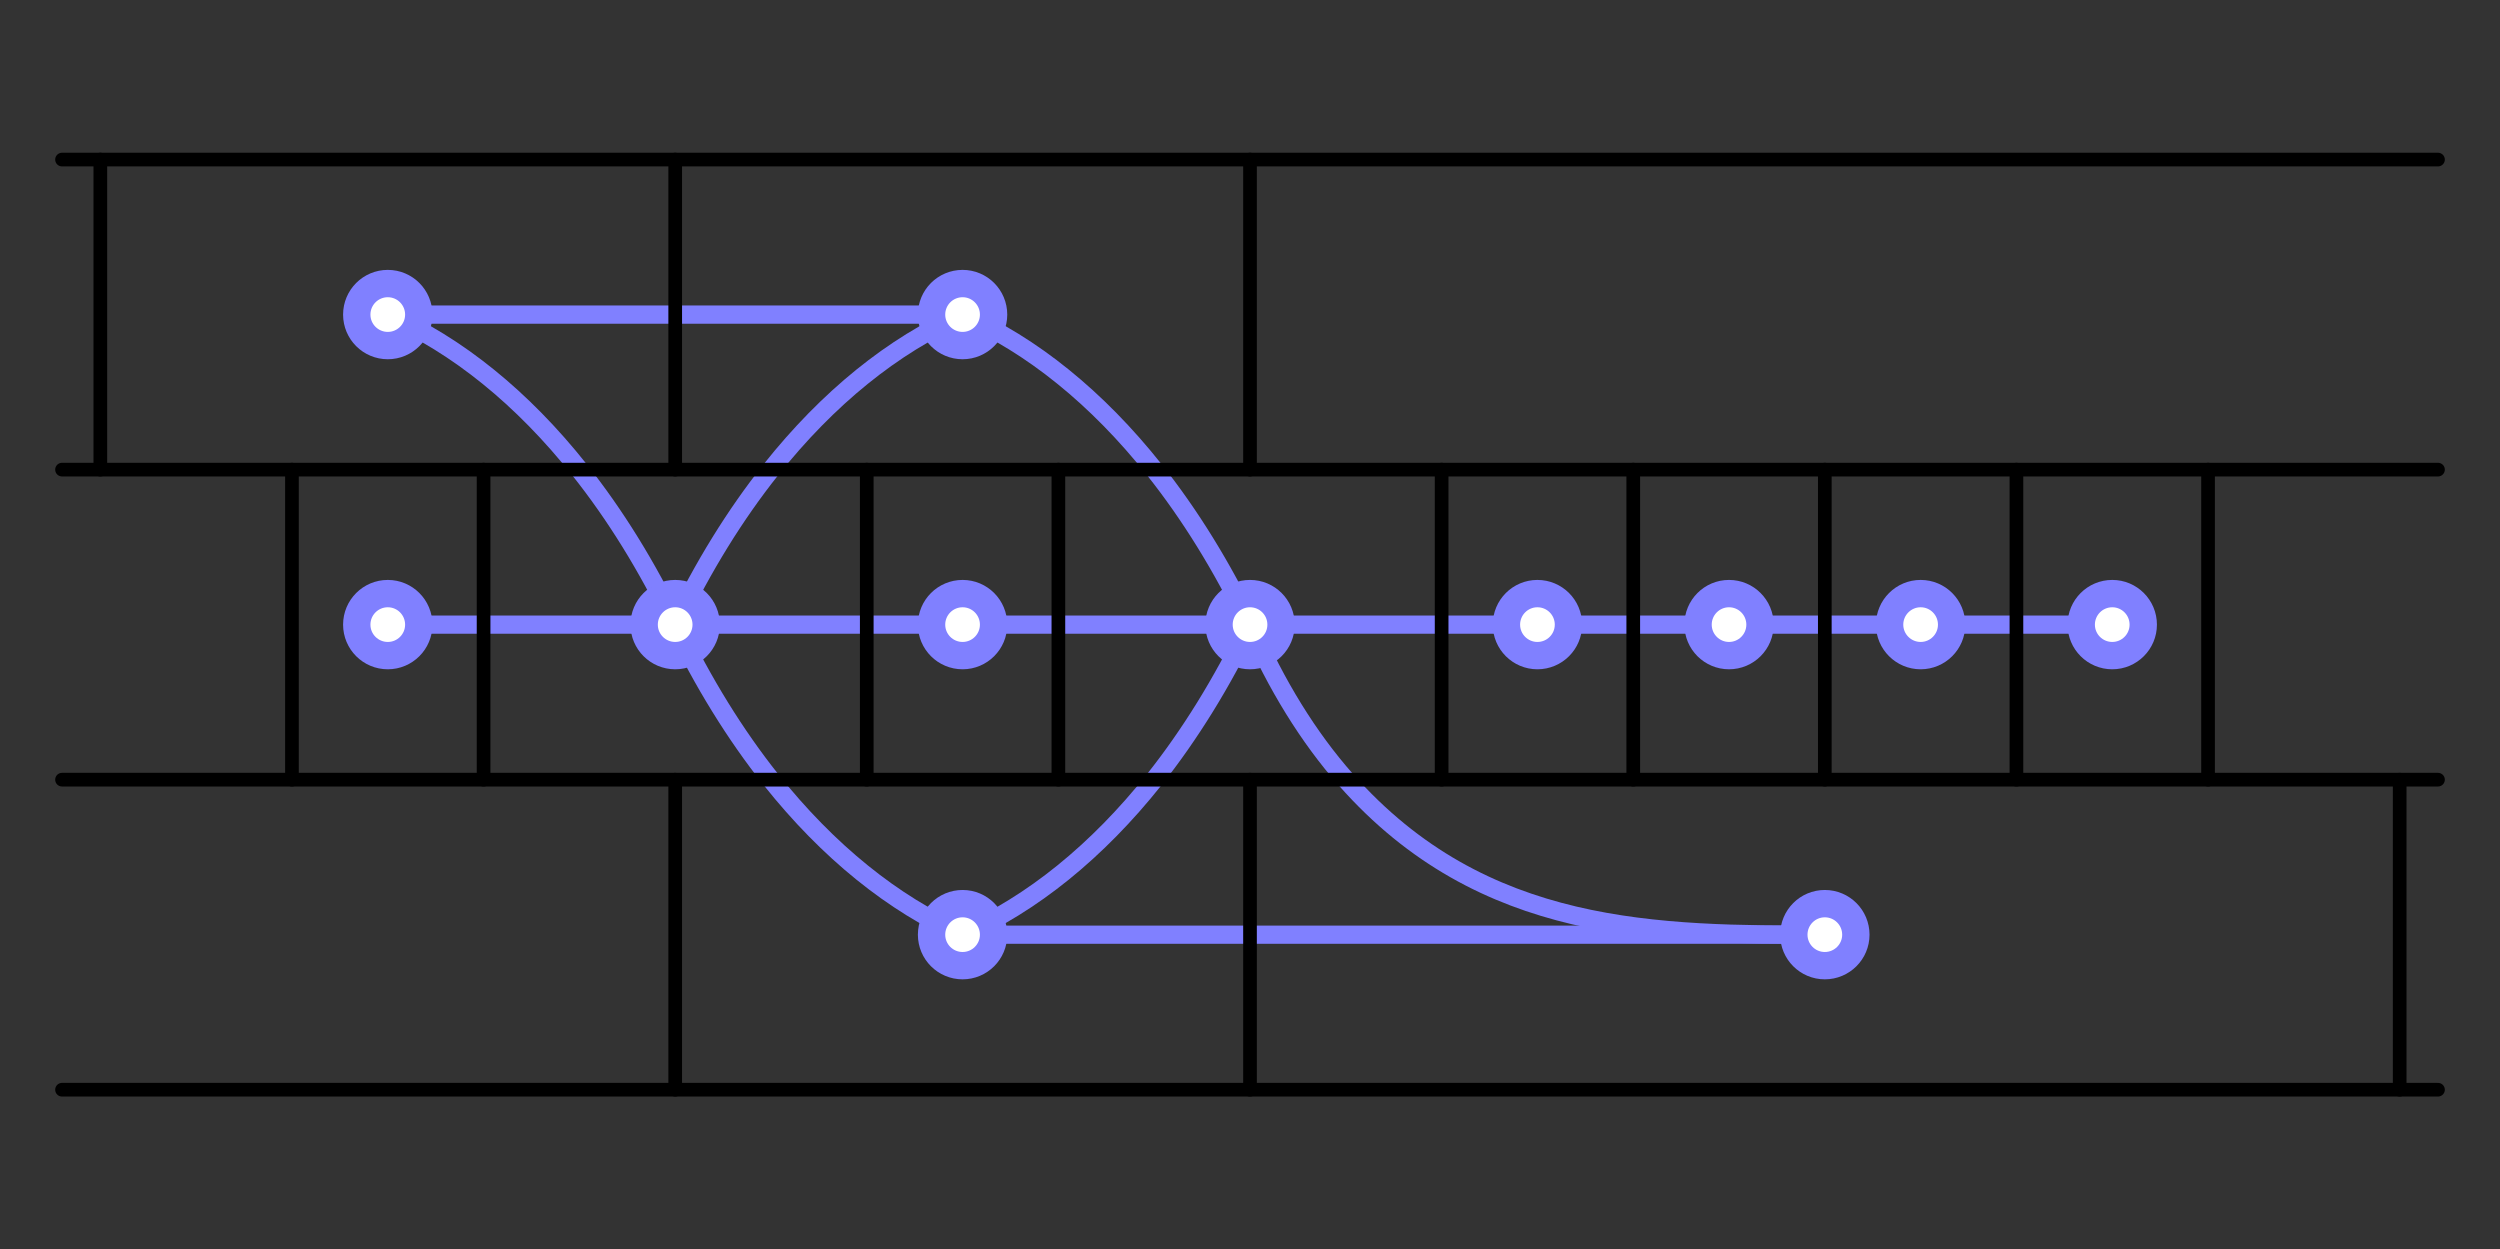 <?xml version="1.0" encoding="UTF-8"?>
<svg xmlns="http://www.w3.org/2000/svg" xmlns:xlink="http://www.w3.org/1999/xlink" width="137.14pt" height="68.53pt" viewBox="0 0 137.14 68.53" version="1.1">
<rect x="0" y="0" width="137.14" height="68.53" fill="#333333" stroke="none"/>
<g id="surface1">
<path style="fill:none;stroke-width:10;stroke-linecap:round;stroke-linejoin:round;stroke:rgb(50%,50%,100%);stroke-opacity:1;stroke-miterlimit:10;" d="M 212.734 512.722 C 250.859 495.886 286.602 466.98 317.812 427.683 C 337.461 402.995 355.117 374.441 370.391 342.644 " transform="matrix(0.1,0,0,-0.1,0,68.53)"/>
<path style="fill:none;stroke-width:10;stroke-linecap:round;stroke-linejoin:round;stroke:rgb(50%,50%,100%);stroke-opacity:1;stroke-miterlimit:10;" d="M 528.047 512.722 C 489.883 495.886 454.18 466.98 422.93 427.683 C 403.281 402.995 385.664 374.441 370.391 342.644 " transform="matrix(0.1,0,0,-0.1,0,68.53)"/>
<path style="fill:none;stroke-width:10;stroke-linecap:round;stroke-linejoin:round;stroke:rgb(50%,50%,100%);stroke-opacity:1;stroke-miterlimit:10;" d="M 528.047 512.722 C 566.211 495.886 601.914 466.98 633.164 427.683 C 652.773 402.995 670.43 374.441 685.703 342.644 " transform="matrix(0.1,0,0,-0.1,0,68.53)"/>
<path style="fill:none;stroke-width:10;stroke-linecap:round;stroke-linejoin:round;stroke:rgb(50%,50%,100%);stroke-opacity:1;stroke-miterlimit:10;" d="M 370.391 342.644 C 385.664 310.886 403.281 282.331 422.93 257.605 C 454.18 218.347 489.883 189.441 528.047 172.566 " transform="matrix(0.1,0,0,-0.1,0,68.53)"/>
<path style="fill:none;stroke-width:10;stroke-linecap:round;stroke-linejoin:round;stroke:rgb(50%,50%,100%);stroke-opacity:1;stroke-miterlimit:10;" d="M 685.703 342.644 C 670.43 310.886 652.773 282.331 633.164 257.605 C 601.914 218.347 566.211 189.441 528.047 172.566 " transform="matrix(0.1,0,0,-0.1,0,68.53)"/>
<path style="fill:none;stroke-width:10;stroke-linecap:round;stroke-linejoin:round;stroke:rgb(50%,50%,100%);stroke-opacity:1;stroke-miterlimit:10;" d="M 685.703 342.644 C 700.039 309.558 717.812 280.769 738.281 257.605 C 813.438 172.448 909.414 172.566 1001.016 172.566 " transform="matrix(0.1,0,0,-0.1,0,68.53)"/>
<path style=" stroke:none;fill-rule:nonzero;fill:rgb(100%,100%,100%);fill-opacity:1;" d="M 21.273 35.965 C 22.211 35.965 22.973 35.203 22.973 34.266 C 22.973 33.324 22.211 32.562 21.273 32.562 C 20.332 32.562 19.57 33.324 19.57 34.266 C 19.57 35.203 20.332 35.965 21.273 35.965 "/>
<path style="fill:none;stroke-width:15;stroke-linecap:round;stroke-linejoin:round;stroke:rgb(50%,50%,100%);stroke-opacity:1;stroke-miterlimit:10;" d="M 212.734 325.652 C 222.109 325.652 229.727 333.269 229.727 342.644 C 229.727 352.058 222.109 359.675 212.734 359.675 C 203.32 359.675 195.703 352.058 195.703 342.644 C 195.703 333.269 203.32 325.652 212.734 325.652 Z M 212.734 325.652 " transform="matrix(0.1,0,0,-0.1,0,68.53)"/>
<path style=" stroke:none;fill-rule:nonzero;fill:rgb(100%,100%,100%);fill-opacity:1;" d="M 21.273 18.957 C 22.211 18.957 22.973 18.195 22.973 17.258 C 22.973 16.316 22.211 15.555 21.273 15.555 C 20.332 15.555 19.57 16.316 19.57 17.258 C 19.57 18.195 20.332 18.957 21.273 18.957 "/>
<path style="fill:none;stroke-width:15;stroke-linecap:round;stroke-linejoin:round;stroke:rgb(50%,50%,100%);stroke-opacity:1;stroke-miterlimit:10;" d="M 212.734 495.73 C 222.109 495.73 229.727 503.347 229.727 512.722 C 229.727 522.136 222.109 529.753 212.734 529.753 C 203.32 529.753 195.703 522.136 195.703 512.722 C 195.703 503.347 203.32 495.73 212.734 495.73 Z M 212.734 495.73 " transform="matrix(0.1,0,0,-0.1,0,68.53)"/>
<path style="fill:none;stroke-width:10;stroke-linecap:round;stroke-linejoin:round;stroke:rgb(50%,50%,100%);stroke-opacity:1;stroke-miterlimit:10;" d="M 228.477 342.644 L 354.609 342.644 " transform="matrix(0.1,0,0,-0.1,0,68.53)"/>
<path style=" stroke:none;fill-rule:nonzero;fill:rgb(100%,100%,100%);fill-opacity:1;" d="M 37.039 35.965 C 37.977 35.965 38.738 35.203 38.738 34.266 C 38.738 33.324 37.977 32.562 37.039 32.562 C 36.098 32.562 35.336 33.324 35.336 34.266 C 35.336 35.203 36.098 35.965 37.039 35.965 "/>
<path style="fill:none;stroke-width:15;stroke-linecap:round;stroke-linejoin:round;stroke:rgb(50%,50%,100%);stroke-opacity:1;stroke-miterlimit:10;" d="M 370.391 325.652 C 379.766 325.652 387.383 333.269 387.383 342.644 C 387.383 352.058 379.766 359.675 370.391 359.675 C 360.977 359.675 353.359 352.058 353.359 342.644 C 353.359 333.269 360.977 325.652 370.391 325.652 Z M 370.391 325.652 " transform="matrix(0.1,0,0,-0.1,0,68.53)"/>
<path style="fill:none;stroke-width:10;stroke-linecap:round;stroke-linejoin:round;stroke:rgb(50%,50%,100%);stroke-opacity:1;stroke-miterlimit:10;" d="M 386.133 342.644 L 512.266 342.644 " transform="matrix(0.1,0,0,-0.1,0,68.53)"/>
<path style=" stroke:none;fill-rule:nonzero;fill:rgb(100%,100%,100%);fill-opacity:1;" d="M 52.805 35.965 C 53.742 35.965 54.504 35.203 54.504 34.266 C 54.504 33.324 53.742 32.562 52.805 32.562 C 51.863 32.562 51.102 33.324 51.102 34.266 C 51.102 35.203 51.863 35.965 52.805 35.965 "/>
<path style="fill:none;stroke-width:15;stroke-linecap:round;stroke-linejoin:round;stroke:rgb(50%,50%,100%);stroke-opacity:1;stroke-miterlimit:10;" d="M 528.047 325.652 C 537.422 325.652 545.039 333.269 545.039 342.644 C 545.039 352.058 537.422 359.675 528.047 359.675 C 518.633 359.675 511.016 352.058 511.016 342.644 C 511.016 333.269 518.633 325.652 528.047 325.652 Z M 528.047 325.652 " transform="matrix(0.1,0,0,-0.1,0,68.53)"/>
<path style="fill:none;stroke-width:10;stroke-linecap:round;stroke-linejoin:round;stroke:rgb(50%,50%,100%);stroke-opacity:1;stroke-miterlimit:10;" d="M 228.477 512.722 L 512.266 512.722 " transform="matrix(0.1,0,0,-0.1,0,68.53)"/>
<path style=" stroke:none;fill-rule:nonzero;fill:rgb(100%,100%,100%);fill-opacity:1;" d="M 52.805 18.957 C 53.742 18.957 54.504 18.195 54.504 17.258 C 54.504 16.316 53.742 15.555 52.805 15.555 C 51.863 15.555 51.102 16.316 51.102 17.258 C 51.102 18.195 51.863 18.957 52.805 18.957 "/>
<path style="fill:none;stroke-width:15;stroke-linecap:round;stroke-linejoin:round;stroke:rgb(50%,50%,100%);stroke-opacity:1;stroke-miterlimit:10;" d="M 528.047 495.73 C 537.422 495.73 545.039 503.347 545.039 512.722 C 545.039 522.136 537.422 529.753 528.047 529.753 C 518.633 529.753 511.016 522.136 511.016 512.722 C 511.016 503.347 518.633 495.73 528.047 495.73 Z M 528.047 495.73 " transform="matrix(0.1,0,0,-0.1,0,68.53)"/>
<path style=" stroke:none;fill-rule:nonzero;fill:rgb(100%,100%,100%);fill-opacity:1;" d="M 52.805 52.973 C 53.742 52.973 54.504 52.211 54.504 51.273 C 54.504 50.332 53.742 49.57 52.805 49.57 C 51.863 49.57 51.102 50.332 51.102 51.273 C 51.102 52.211 51.863 52.973 52.805 52.973 "/>
<path style="fill:none;stroke-width:15;stroke-linecap:round;stroke-linejoin:round;stroke:rgb(50%,50%,100%);stroke-opacity:1;stroke-miterlimit:10;" d="M 528.047 155.573 C 537.422 155.573 545.039 163.191 545.039 172.566 C 545.039 181.98 537.422 189.597 528.047 189.597 C 518.633 189.597 511.016 181.98 511.016 172.566 C 511.016 163.191 518.633 155.573 528.047 155.573 Z M 528.047 155.573 " transform="matrix(0.1,0,0,-0.1,0,68.53)"/>
<path style="fill:none;stroke-width:10;stroke-linecap:round;stroke-linejoin:round;stroke:rgb(50%,50%,100%);stroke-opacity:1;stroke-miterlimit:10;" d="M 543.828 342.644 L 669.922 342.644 " transform="matrix(0.1,0,0,-0.1,0,68.53)"/>
<path style=" stroke:none;fill-rule:nonzero;fill:rgb(100%,100%,100%);fill-opacity:1;" d="M 68.57 35.965 C 69.512 35.965 70.273 35.203 70.273 34.266 C 70.273 33.324 69.512 32.562 68.57 32.562 C 67.633 32.562 66.871 33.324 66.871 34.266 C 66.871 35.203 67.633 35.965 68.57 35.965 "/>
<path style="fill:none;stroke-width:15;stroke-linecap:round;stroke-linejoin:round;stroke:rgb(50%,50%,100%);stroke-opacity:1;stroke-miterlimit:10;" d="M 685.703 325.652 C 695.117 325.652 702.734 333.269 702.734 342.644 C 702.734 352.058 695.117 359.675 685.703 359.675 C 676.328 359.675 668.711 352.058 668.711 342.644 C 668.711 333.269 676.328 325.652 685.703 325.652 Z M 685.703 325.652 " transform="matrix(0.1,0,0,-0.1,0,68.53)"/>
<path style="fill:none;stroke-width:10;stroke-linecap:round;stroke-linejoin:round;stroke:rgb(50%,50%,100%);stroke-opacity:1;stroke-miterlimit:10;" d="M 701.484 342.644 L 827.617 342.644 " transform="matrix(0.1,0,0,-0.1,0,68.53)"/>
<path style=" stroke:none;fill-rule:nonzero;fill:rgb(100%,100%,100%);fill-opacity:1;" d="M 84.336 35.965 C 85.277 35.965 86.039 35.203 86.039 34.266 C 86.039 33.324 85.277 32.562 84.336 32.562 C 83.398 32.562 82.637 33.324 82.637 34.266 C 82.637 35.203 83.398 35.965 84.336 35.965 "/>
<path style="fill:none;stroke-width:15;stroke-linecap:round;stroke-linejoin:round;stroke:rgb(50%,50%,100%);stroke-opacity:1;stroke-miterlimit:10;" d="M 843.359 325.652 C 852.773 325.652 860.391 333.269 860.391 342.644 C 860.391 352.058 852.773 359.675 843.359 359.675 C 833.984 359.675 826.367 352.058 826.367 342.644 C 826.367 333.269 833.984 325.652 843.359 325.652 Z M 843.359 325.652 " transform="matrix(0.1,0,0,-0.1,0,68.53)"/>
<path style="fill:none;stroke-width:10;stroke-linecap:round;stroke-linejoin:round;stroke:rgb(50%,50%,100%);stroke-opacity:1;stroke-miterlimit:10;" d="M 859.141 342.644 L 932.695 342.644 " transform="matrix(0.1,0,0,-0.1,0,68.53)"/>
<path style=" stroke:none;fill-rule:nonzero;fill:rgb(100%,100%,100%);fill-opacity:1;" d="M 94.848 35.965 C 95.785 35.965 96.547 35.203 96.547 34.266 C 96.547 33.324 95.785 32.562 94.848 32.562 C 93.91 32.562 93.148 33.324 93.148 34.266 C 93.148 35.203 93.91 35.965 94.848 35.965 "/>
<path style="fill:none;stroke-width:15;stroke-linecap:round;stroke-linejoin:round;stroke:rgb(50%,50%,100%);stroke-opacity:1;stroke-miterlimit:10;" d="M 948.477 325.652 C 957.852 325.652 965.469 333.269 965.469 342.644 C 965.469 352.058 957.852 359.675 948.477 359.675 C 939.102 359.675 931.484 352.058 931.484 342.644 C 931.484 333.269 939.102 325.652 948.477 325.652 Z M 948.477 325.652 " transform="matrix(0.1,0,0,-0.1,0,68.53)"/>
<path style="fill:none;stroke-width:10;stroke-linecap:round;stroke-linejoin:round;stroke:rgb(50%,50%,100%);stroke-opacity:1;stroke-miterlimit:10;" d="M 964.258 342.644 L 1037.812 342.644 " transform="matrix(0.1,0,0,-0.1,0,68.53)"/>
<path style=" stroke:none;fill-rule:nonzero;fill:rgb(100%,100%,100%);fill-opacity:1;" d="M 105.359 35.965 C 106.297 35.965 107.059 35.203 107.059 34.266 C 107.059 33.324 106.297 32.562 105.359 32.562 C 104.422 32.562 103.656 33.324 103.656 34.266 C 103.656 35.203 104.422 35.965 105.359 35.965 "/>
<path style="fill:none;stroke-width:15;stroke-linecap:round;stroke-linejoin:round;stroke:rgb(50%,50%,100%);stroke-opacity:1;stroke-miterlimit:10;" d="M 1053.594 325.652 C 1062.969 325.652 1070.586 333.269 1070.586 342.644 C 1070.586 352.058 1062.969 359.675 1053.594 359.675 C 1044.219 359.675 1036.562 352.058 1036.562 342.644 C 1036.562 333.269 1044.219 325.652 1053.594 325.652 Z M 1053.594 325.652 " transform="matrix(0.1,0,0,-0.1,0,68.53)"/>
<path style="fill:none;stroke-width:10;stroke-linecap:round;stroke-linejoin:round;stroke:rgb(50%,50%,100%);stroke-opacity:1;stroke-miterlimit:10;" d="M 1069.336 342.644 L 1142.93 342.644 " transform="matrix(0.1,0,0,-0.1,0,68.53)"/>
<path style=" stroke:none;fill-rule:nonzero;fill:rgb(100%,100%,100%);fill-opacity:1;" d="M 115.871 35.965 C 116.809 35.965 117.57 35.203 117.57 34.266 C 117.57 33.324 116.809 32.562 115.871 32.562 C 114.93 32.562 114.168 33.324 114.168 34.266 C 114.168 35.203 114.93 35.965 115.871 35.965 "/>
<path style="fill:none;stroke-width:15;stroke-linecap:round;stroke-linejoin:round;stroke:rgb(50%,50%,100%);stroke-opacity:1;stroke-miterlimit:10;" d="M 1158.711 325.652 C 1168.086 325.652 1175.703 333.269 1175.703 342.644 C 1175.703 352.058 1168.086 359.675 1158.711 359.675 C 1149.297 359.675 1141.68 352.058 1141.68 342.644 C 1141.68 333.269 1149.297 325.652 1158.711 325.652 Z M 1158.711 325.652 " transform="matrix(0.1,0,0,-0.1,0,68.53)"/>
<path style="fill:none;stroke-width:10;stroke-linecap:round;stroke-linejoin:round;stroke:rgb(50%,50%,100%);stroke-opacity:1;stroke-miterlimit:10;" d="M 543.828 172.566 L 985.273 172.566 " transform="matrix(0.1,0,0,-0.1,0,68.53)"/>
<path style=" stroke:none;fill-rule:nonzero;fill:rgb(100%,100%,100%);fill-opacity:1;" d="M 100.102 52.973 C 101.043 52.973 101.805 52.211 101.805 51.273 C 101.805 50.332 101.043 49.57 100.102 49.57 C 99.164 49.57 98.402 50.332 98.402 51.273 C 98.402 52.211 99.164 52.973 100.102 52.973 "/>
<path style="fill:none;stroke-width:15;stroke-linecap:round;stroke-linejoin:round;stroke:rgb(50%,50%,100%);stroke-opacity:1;stroke-miterlimit:10;" d="M 1001.016 155.573 C 1010.43 155.573 1018.047 163.191 1018.047 172.566 C 1018.047 181.98 1010.43 189.597 1001.016 189.597 C 991.641 189.597 984.023 181.98 984.023 172.566 C 984.023 163.191 991.641 155.573 1001.016 155.573 Z M 1001.016 155.573 " transform="matrix(0.1,0,0,-0.1,0,68.53)"/>
<path style="fill:none;stroke-width:7.5;stroke-linecap:round;stroke-linejoin:round;stroke:rgb(0%,0%,0%);stroke-opacity:1;stroke-miterlimit:10;" d="M 34.023 597.761 L 1337.383 597.761 " transform="matrix(0.1,0,0,-0.1,0,68.53)"/>
<path style="fill:none;stroke-width:7.5;stroke-linecap:round;stroke-linejoin:round;stroke:rgb(0%,0%,0%);stroke-opacity:1;stroke-miterlimit:10;" d="M 34.023 427.683 L 1337.383 427.683 " transform="matrix(0.1,0,0,-0.1,0,68.53)"/>
<path style="fill:none;stroke-width:7.5;stroke-linecap:round;stroke-linejoin:round;stroke:rgb(0%,0%,0%);stroke-opacity:1;stroke-miterlimit:10;" d="M 34.023 257.605 L 1337.383 257.605 " transform="matrix(0.1,0,0,-0.1,0,68.53)"/>
<path style="fill:none;stroke-width:7.5;stroke-linecap:round;stroke-linejoin:round;stroke:rgb(0%,0%,0%);stroke-opacity:1;stroke-miterlimit:10;" d="M 34.023 87.527 L 1337.383 87.527 " transform="matrix(0.1,0,0,-0.1,0,68.53)"/>
<path style="fill:none;stroke-width:7.5;stroke-linecap:round;stroke-linejoin:round;stroke:rgb(0%,0%,0%);stroke-opacity:1;stroke-miterlimit:10;" d="M 55.039 597.761 L 55.039 427.683 " transform="matrix(0.1,0,0,-0.1,0,68.53)"/>
<path style="fill:none;stroke-width:7.5;stroke-linecap:round;stroke-linejoin:round;stroke:rgb(0%,0%,0%);stroke-opacity:1;stroke-miterlimit:10;" d="M 160.156 427.683 L 160.156 257.605 " transform="matrix(0.1,0,0,-0.1,0,68.53)"/>
<path style="fill:none;stroke-width:7.5;stroke-linecap:round;stroke-linejoin:round;stroke:rgb(0%,0%,0%);stroke-opacity:1;stroke-miterlimit:10;" d="M 265.273 427.683 L 265.273 257.605 " transform="matrix(0.1,0,0,-0.1,0,68.53)"/>
<path style="fill:none;stroke-width:7.5;stroke-linecap:round;stroke-linejoin:round;stroke:rgb(0%,0%,0%);stroke-opacity:1;stroke-miterlimit:10;" d="M 370.391 597.761 L 370.391 427.683 " transform="matrix(0.1,0,0,-0.1,0,68.53)"/>
<path style="fill:none;stroke-width:7.5;stroke-linecap:round;stroke-linejoin:round;stroke:rgb(0%,0%,0%);stroke-opacity:1;stroke-miterlimit:10;" d="M 370.391 257.605 L 370.391 87.527 " transform="matrix(0.1,0,0,-0.1,0,68.53)"/>
<path style="fill:none;stroke-width:7.5;stroke-linecap:round;stroke-linejoin:round;stroke:rgb(0%,0%,0%);stroke-opacity:1;stroke-miterlimit:10;" d="M 475.469 427.683 L 475.469 257.605 " transform="matrix(0.1,0,0,-0.1,0,68.53)"/>
<path style="fill:none;stroke-width:7.5;stroke-linecap:round;stroke-linejoin:round;stroke:rgb(0%,0%,0%);stroke-opacity:1;stroke-miterlimit:10;" d="M 580.586 427.683 L 580.586 257.605 " transform="matrix(0.1,0,0,-0.1,0,68.53)"/>
<path style="fill:none;stroke-width:7.5;stroke-linecap:round;stroke-linejoin:round;stroke:rgb(0%,0%,0%);stroke-opacity:1;stroke-miterlimit:10;" d="M 685.703 597.761 L 685.703 427.683 " transform="matrix(0.1,0,0,-0.1,0,68.53)"/>
<path style="fill:none;stroke-width:7.5;stroke-linecap:round;stroke-linejoin:round;stroke:rgb(0%,0%,0%);stroke-opacity:1;stroke-miterlimit:10;" d="M 685.703 257.605 L 685.703 87.527 " transform="matrix(0.1,0,0,-0.1,0,68.53)"/>
<path style="fill:none;stroke-width:7.5;stroke-linecap:round;stroke-linejoin:round;stroke:rgb(0%,0%,0%);stroke-opacity:1;stroke-miterlimit:10;" d="M 790.82 427.683 L 790.82 257.605 " transform="matrix(0.1,0,0,-0.1,0,68.53)"/>
<path style="fill:none;stroke-width:7.5;stroke-linecap:round;stroke-linejoin:round;stroke:rgb(0%,0%,0%);stroke-opacity:1;stroke-miterlimit:10;" d="M 895.938 427.683 L 895.938 257.605 " transform="matrix(0.1,0,0,-0.1,0,68.53)"/>
<path style="fill:none;stroke-width:7.5;stroke-linecap:round;stroke-linejoin:round;stroke:rgb(0%,0%,0%);stroke-opacity:1;stroke-miterlimit:10;" d="M 1001.016 427.683 L 1001.016 257.605 " transform="matrix(0.1,0,0,-0.1,0,68.53)"/>
<path style="fill:none;stroke-width:7.5;stroke-linecap:round;stroke-linejoin:round;stroke:rgb(0%,0%,0%);stroke-opacity:1;stroke-miterlimit:10;" d="M 1106.133 427.683 L 1106.133 257.605 " transform="matrix(0.1,0,0,-0.1,0,68.53)"/>
<path style="fill:none;stroke-width:7.5;stroke-linecap:round;stroke-linejoin:round;stroke:rgb(0%,0%,0%);stroke-opacity:1;stroke-miterlimit:10;" d="M 1211.25 427.683 L 1211.25 257.605 " transform="matrix(0.1,0,0,-0.1,0,68.53)"/>
<path style="fill:none;stroke-width:7.5;stroke-linecap:round;stroke-linejoin:round;stroke:rgb(0%,0%,0%);stroke-opacity:1;stroke-miterlimit:10;" d="M 1316.367 257.605 L 1316.367 87.527 " transform="matrix(0.1,0,0,-0.1,0,68.53)"/>
</g>
</svg>
